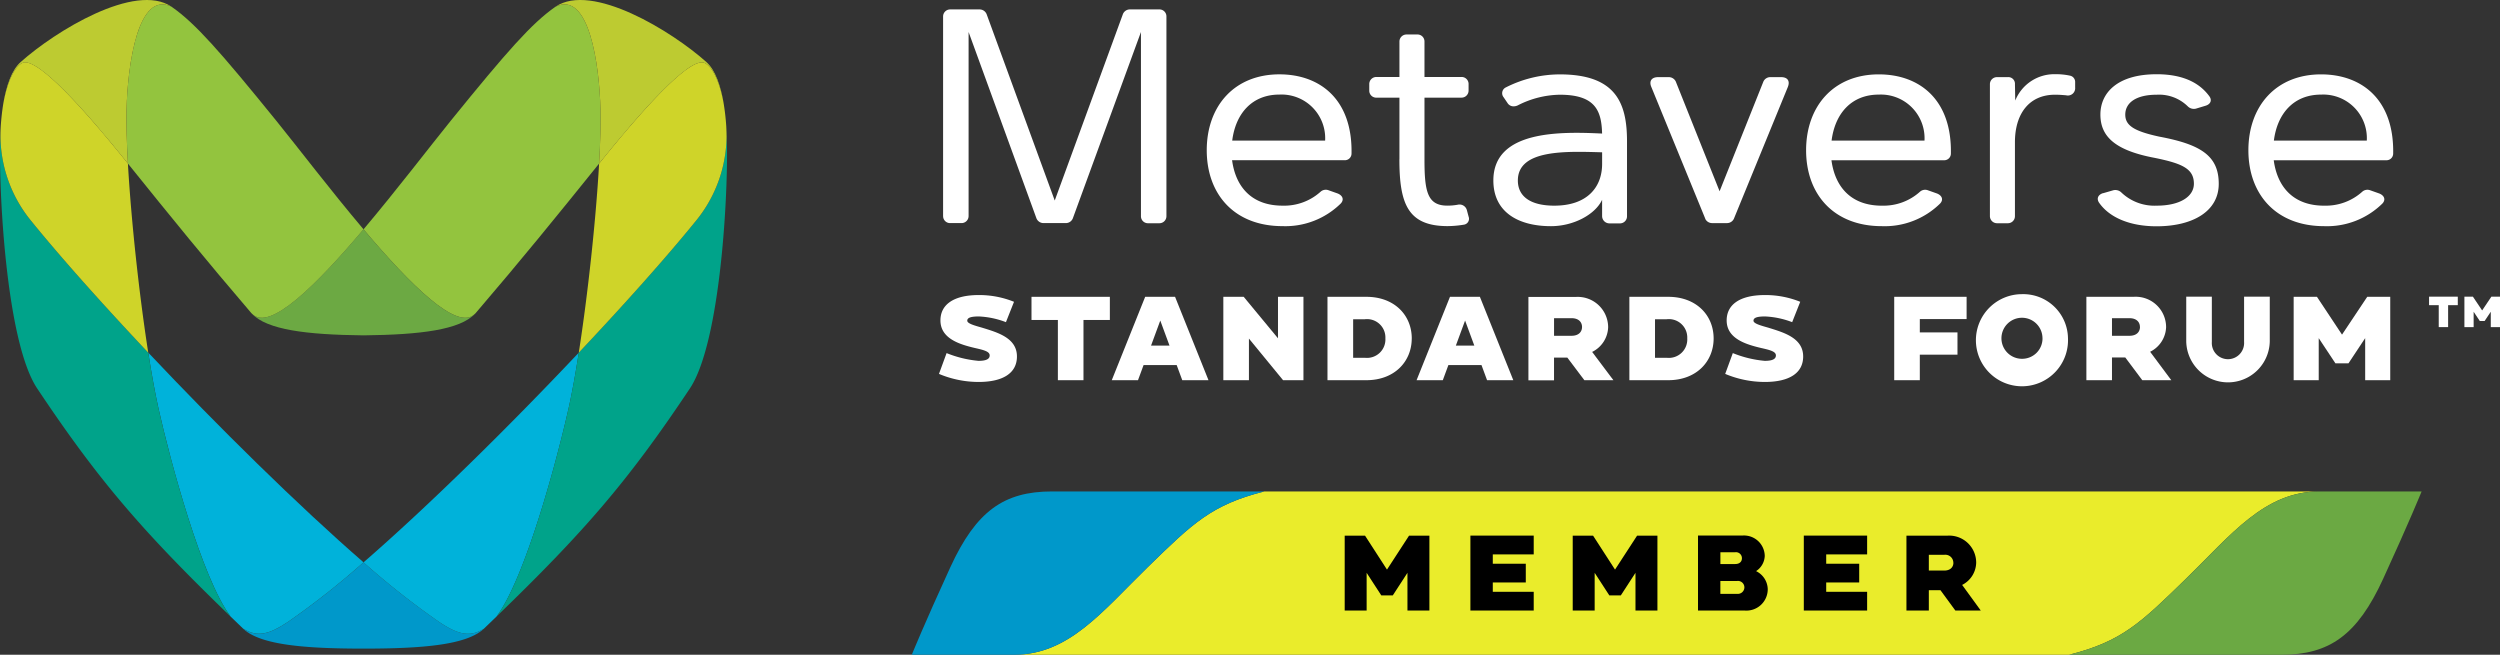 <svg xmlns="http://www.w3.org/2000/svg" xmlns:xlink="http://www.w3.org/1999/xlink" id="Grupo_807" data-name="Grupo 807" width="273.409" height="71.606" viewBox="0 0 273.409 71.606"><rect x="0" y="0" width="273.409" height="71.606" fill="#333333" stroke="none"/><defs><clipPath id="clip-path"><rect id="Rect&#xE1;ngulo_422" data-name="Rect&#xE1;ngulo 422" width="273.409" height="71.607" fill="none"></rect></clipPath><clipPath id="clip-path-2"><path id="Trazado_900" data-name="Trazado 900" d="M91.971,222.181c1.261,5.629,4.747,18.644,7.9,22.8.443.427.894.863,1.358,1.307.01.01.021.02.032.03l.009-.008c1.539.972,2.857.583,4.845-.737a87.5,87.5,0,0,0,8.287-6.529c-7.141-6.2-15.933-14.872-23.542-22.937.362,2.322.74,4.4,1.112,6.07" transform="translate(-90.859 -216.111)" fill="none"></path></clipPath><linearGradient id="linear-gradient" x1="-0.317" y1="1.127" x2="-0.312" y2="1.127" gradientUnits="objectBoundingBox"><stop offset="0" stop-color="#077e9a"></stop><stop offset="0.18" stop-color="#077e9a"></stop><stop offset="0.384" stop-color="#0393b3"></stop><stop offset="0.614" stop-color="#00a9ce"></stop><stop offset="0.74" stop-color="#00b2da"></stop><stop offset="1" stop-color="#00b2da"></stop></linearGradient><clipPath id="clip-path-4"><path id="Trazado_905" data-name="Trazado 905" d="M77.5,14.171c-.038,1.569.02,3.608.15,5.922C82.53,26.149,86.07,30.511,91.11,36.4c.036.041.072.082.111.122l.007-.006c1.883,2.013,7.069-3.175,12.189-9.233-3.6-4.261-7.171-8.948-9.534-11.865C87.671,7.756,85.013,4.752,82.454,2.962l-.034-.023a2.254,2.254,0,0,0-1-.257c-2.879,0-3.815,7.069-3.923,11.489" transform="translate(-77.488 -2.682)" fill="none"></path></clipPath><linearGradient id="linear-gradient-2" x1="-0.164" y1="2.129" x2="-0.159" y2="2.129" gradientUnits="objectBoundingBox"><stop offset="0" stop-color="#71953d"></stop><stop offset="0.03" stop-color="#71953d"></stop><stop offset="0.049" stop-color="#759a3d"></stop><stop offset="0.122" stop-color="#81ab3e"></stop><stop offset="0.203" stop-color="#8ab83e"></stop><stop offset="0.294" stop-color="#90c13e"></stop><stop offset="0.424" stop-color="#93c43e"></stop><stop offset="1" stop-color="#93c43e"></stop></linearGradient></defs><g id="Grupo_798" data-name="Grupo 798"><g id="Grupo_797" data-name="Grupo 797" clip-path="url(#clip-path)"><path id="Trazado_898" data-name="Trazado 898" d="M175.418,351.91l.009.009c-1.886,1.762-6.706,2.154-13.075,2.159h-.13c-6.37-.006-11.19-.4-13.076-2.159l.009-.009c1.539.972,2.857.583,4.845-.737a87.476,87.476,0,0,0,8.287-6.529,87.325,87.325,0,0,0,8.286,6.529c1.988,1.32,3.305,1.709,4.845.737" transform="translate(-122.531 -283.142)" fill="#0098ca"></path><path id="Trazado_899" data-name="Trazado 899" d="M246.327,216.127c-.362,2.321-.74,4.4-1.112,6.068-1.258,5.626-4.744,18.631-7.894,22.8-.444.429-.9.866-1.363,1.312-.01.01-.021.02-.032.03l-.009-.009c-1.539.972-2.857.583-4.845-.737a87.269,87.269,0,0,1-8.286-6.529c7.14-6.2,15.93-14.868,23.541-22.934" transform="translate(-183.03 -177.559)" fill="#00b2da"></path></g></g><g id="Grupo_800" data-name="Grupo 800" transform="translate(16.214 38.565)"><g id="Grupo_799" data-name="Grupo 799" clip-path="url(#clip-path-2)"><rect id="Rect&#xE1;ngulo_423" data-name="Rect&#xE1;ngulo 423" width="34.256" height="27.81" transform="translate(-4.468 30.521) rotate(-81.671)" fill="url(#linear-gradient)"></rect></g></g><g id="Grupo_802" data-name="Grupo 802"><g id="Grupo_801" data-name="Grupo 801" clip-path="url(#clip-path)"><path id="Trazado_901" data-name="Trazado 901" d="M329.425,78.474c.209,5.9-.648,22.524-4.034,27.6-6.771,10.157-11.566,15.684-21.157,24.95,3.15-4.169,6.636-17.174,7.894-22.8.372-1.664.75-3.747,1.112-6.067,5.108-5.414,9.686-10.556,12.875-14.495a14.769,14.769,0,0,0,3.288-9.182q0-.55-.032-1.078c.024.368.042.727.054,1.07" transform="translate(-249.943 -63.591)" fill="#00a38a"></path><path id="Trazado_902" data-name="Trazado 902" d="M.051,78.489a14.769,14.769,0,0,0,3.288,9.182c3.189,3.939,7.765,9.08,12.875,14.492.362,2.322.74,4.4,1.112,6.07,1.261,5.629,4.747,18.644,7.9,22.8-9.593-9.27-14.39-14.8-21.161-24.955C.679,101-.179,84.378.029,78.48c.013-.342.03-.7.054-1.068q-.028.526-.032,1.077" transform="translate(0 -63.598)" fill="#00a38a"></path><path id="Trazado_903" data-name="Trazado 903" d="M178.833,149.775c-1.655,1.742-5.906,2.291-12.194,2.36-6.288-.069-10.54-.618-12.2-2.36l.007-.006c1.883,2.014,7.069-3.175,12.189-9.233,5.119,6.057,10.3,11.246,12.187,9.233Z" transform="translate(-126.883 -115.458)" fill="#6ca943"></path><path id="Trazado_904" data-name="Trazado 904" d="M234.972,36.515c-1.883,2.013-7.068-3.175-12.187-9.233,3.6-4.261,7.17-8.948,9.533-11.865,6.212-7.662,8.869-10.666,11.429-12.456l.034-.023c3.668-1.807,4.8,6.336,4.92,11.232.038,1.569-.02,3.608-.15,5.922-4.88,6.056-8.421,10.418-13.461,16.306-.035.041-.072.082-.11.122Z" transform="translate(-183.029 -2.203)" fill="#93c43e"></path></g></g><g id="Grupo_804" data-name="Grupo 804" transform="translate(13.828 0.479)"><g id="Grupo_803" data-name="Grupo 803" clip-path="url(#clip-path-4)"><rect id="Rect&#xE1;ngulo_425" data-name="Rect&#xE1;ngulo 425" width="40.353" height="32.665" transform="translate(-7.123 34.382) rotate(-78.337)" fill="url(#linear-gradient-2)"></rect></g></g><g id="Grupo_806" data-name="Grupo 806"><g id="Grupo_805" data-name="Grupo 805" clip-path="url(#clip-path)"><path id="Trazado_906" data-name="Trazado 906" d="M356.951,6.795c.992.887,1.556,2.616,1.869,4.456-.418-2.281-1.187-3.918-2.052-4.357-1.613-.821-7.221,5.612-11.276,10.643-.095.117-.19.235-.283.352.13-2.313.188-4.352.15-5.922-.119-4.9-1.252-13.039-4.92-11.232,3.965-2.707,12.738,2.681,16.512,6.059" transform="translate(-279.688 0)" fill="#bdcb31"></path><path id="Trazado_907" data-name="Trazado 907" d="M15.483,17.537C11.429,12.506,5.82,6.073,4.207,6.894c-.859.436-1.626,2.056-2.045,4.314.316-1.824.879-3.533,1.862-4.413C7.8,3.417,16.571-1.971,20.535.736c-3.666-1.807-4.8,6.336-4.92,11.232-.038,1.569.02,3.608.15,5.922-.093-.117-.188-.235-.283-.352" transform="translate(-1.776 0)" fill="#bdcb31"></path><path id="Trazado_908" data-name="Trazado 908" d="M370.868,46.3a14.769,14.769,0,0,1-3.288,9.182c-3.189,3.939-7.767,9.081-12.875,14.495.993-6.359,1.872-14.5,2.224-20.678.093-.117.188-.235.283-.352,4.055-5.032,9.663-11.464,11.276-10.643.865.439,1.634,2.076,2.052,4.357a25.643,25.643,0,0,1,.294,2.55s0,.008,0,.013q.028.528.032,1.078" transform="translate(-291.408 -31.408)" fill="#cfd429"></path><path id="Trazado_909" data-name="Trazado 909" d="M14.22,49.3c.352,6.181,1.231,14.318,2.224,20.676C11.335,64.561,6.759,59.42,3.57,55.481A14.77,14.77,0,0,1,.281,46.3q0-.55.032-1.077s0-.01,0-.014c.057-.828.149-1.7.294-2.554,0-.013,0-.026.007-.038C1.036,40.358,1.8,38.738,2.661,38.3c1.613-.821,7.222,5.612,11.276,10.643.095.117.19.235.283.352" transform="translate(-0.231 -31.408)" fill="#cfd429"></path><path id="Trazado_910" data-name="Trazado 910" d="M764.171,301.183h-115.4c-5.764,1.452-7.823,3.476-12.765,8.294-4.971,4.847-8.609,9.566-14.618,9.566h115.4c5.764-1.452,7.823-3.476,12.765-8.295,4.971-4.847,8.609-9.566,14.618-9.566" transform="translate(-510.505 -247.437)" fill="#eaec2b"></path><path id="Trazado_911" data-name="Trazado 911" d="M574.123,301.183c-5.255,0-8.3,2.154-11.118,8.294-2.872,6.26-4.212,9.566-4.212,9.566h11.171c6.009,0,9.647-4.719,14.618-9.566,4.942-4.819,7-6.843,12.765-8.294Z" transform="translate(-459.076 -247.437)" fill="#0098ca"></path><path id="Trazado_912" data-name="Trazado 912" d="M1306.6,301.183s-1.339,3.306-4.212,9.566c-2.818,6.14-5.863,8.295-11.118,8.295h-23.224c5.764-1.452,7.822-3.476,12.765-8.295,4.971-4.847,8.609-9.566,14.618-9.566Z" transform="translate(-1041.763 -247.437)" fill="#6ba943"></path><path id="Trazado_913" data-name="Trazado 913" d="M583.987,187.536c0,1.811-1.506,2.789-4.2,2.789a11.225,11.225,0,0,1-4.327-.881l.833-2.276a12.111,12.111,0,0,0,3.494.849c.914,0,1.218-.24,1.218-.593,0-.433-.641-.593-1.635-.817-1.619-.385-3.75-1.01-3.75-3.013,0-1.7,1.394-2.773,4.183-2.773a10.163,10.163,0,0,1,3.863.737l-.882,2.228a9.374,9.374,0,0,0-2.965-.625c-.93,0-1.266.16-1.266.465s.737.513,1.587.753c1.715.529,3.846,1.122,3.846,3.157" transform="translate(-472.77 -148.553)" fill="#fff"></path><path id="Trazado_914" data-name="Trazado 914" d="M640.705,181.9v2.532h-2.885v6.587h-2.8v-6.587h-2.885V181.9Z" transform="translate(-519.327 -149.439)" fill="#fff"></path><path id="Trazado_915" data-name="Trazado 915" d="M691.925,191.018h-2.869l-.609-1.651h-3.622l-.609,1.651h-2.869L685,181.9h3.27Zm-4.263-3.782-1.01-2.741-1.01,2.741Z" transform="translate(-559.76 -149.439)" fill="#fff"></path><path id="Trazado_916" data-name="Trazado 916" d="M758.46,181.9v9.119h-2.228l-3.734-4.552v4.552h-2.8V181.9h2.228l3.75,4.536V181.9Z" transform="translate(-615.91 -149.439)" fill="#fff"></path><path id="Trazado_917" data-name="Trazado 917" d="M822.765,186.451c0,2.516-1.875,4.568-4.968,4.568H813.55V181.9H817.8c3.093,0,4.968,2.035,4.968,4.552m-2.885,0a2.01,2.01,0,0,0-2.244-2.1h-1.282v4.215h1.282a2.014,2.014,0,0,0,2.244-2.116" transform="translate(-668.372 -149.439)" fill="#fff"></path><path id="Trazado_918" data-name="Trazado 918" d="M878.732,191.018h-2.869l-.609-1.651h-3.622l-.609,1.651h-2.869l3.654-9.119h3.27Zm-4.263-3.782-1.01-2.741-1.01,2.741Z" transform="translate(-713.232 -149.439)" fill="#fff"></path><path id="Trazado_919" data-name="Trazado 919" d="M945.976,191.092H942.8l-1.859-2.468h-1.458v2.484h-2.8v-9.119h5.161a3.327,3.327,0,0,1,3.558,3.318A3.123,3.123,0,0,1,943.652,188Zm-3.43-5.818c0-.529-.369-.962-1.138-.962h-1.923v1.923h1.923c.769,0,1.138-.433,1.138-.962" transform="translate(-769.529 -149.513)" fill="#fff"></path><path id="Trazado_920" data-name="Trazado 920" d="M1007.776,186.451c0,2.516-1.875,4.568-4.968,4.568h-4.247V181.9h4.247c3.093,0,4.968,2.035,4.968,4.552m-2.885,0a2.01,2.01,0,0,0-2.244-2.1h-1.282v4.215h1.282a2.014,2.014,0,0,0,2.244-2.116" transform="translate(-820.367 -149.439)" fill="#fff"></path><path id="Trazado_921" data-name="Trazado 921" d="M1065.823,187.536c0,1.811-1.506,2.789-4.2,2.789a11.224,11.224,0,0,1-4.327-.881l.833-2.276a12.11,12.11,0,0,0,3.494.849c.914,0,1.218-.24,1.218-.593,0-.433-.641-.593-1.635-.817-1.619-.385-3.75-1.01-3.75-3.013,0-1.7,1.394-2.773,4.183-2.773a10.163,10.163,0,0,1,3.863.737l-.882,2.228a9.374,9.374,0,0,0-2.965-.625c-.929,0-1.266.16-1.266.465s.737.513,1.587.753c1.7.529,3.846,1.122,3.846,3.157" transform="translate(-868.622 -148.553)" fill="#fff"></path><path id="Trazado_922" data-name="Trazado 922" d="M1163.653,184.351v1.442h4.119v2.436h-4.119v2.789h-2.8V181.9h7.917v2.436h-5.113Z" transform="translate(-953.695 -149.439)" fill="#fff"></path><path id="Trazado_923" data-name="Trazado 923" d="M1221.029,185.106a5.037,5.037,0,1,1-5.033-4.824,4.891,4.891,0,0,1,5.033,4.824m-2.789,0A2.244,2.244,0,1,0,1216,187.35a2.226,2.226,0,0,0,2.244-2.244" transform="translate(-994.867 -148.111)" fill="#fff"></path><path id="Trazado_924" data-name="Trazado 924" d="M1287.887,191.018h-3.173l-1.859-2.484H1281.4v2.484h-2.8V181.9h5.161a3.327,3.327,0,0,1,3.558,3.318,3.123,3.123,0,0,1-1.747,2.692Zm-3.43-5.818c0-.529-.369-.962-1.138-.962H1281.4v1.923h1.923c.769,0,1.138-.433,1.138-.962" transform="translate(-1050.426 -149.439)" fill="#fff"></path><path id="Trazado_925" data-name="Trazado 925" d="M1348.978,181.809v4.872a4.568,4.568,0,0,1-9.135,0v-4.872h2.8v4.952a1.767,1.767,0,1,0,3.526,0v-4.952Z" transform="translate(-1100.748 -149.365)" fill="#fff"></path><path id="Trazado_926" data-name="Trazado 926" d="M1416.235,181.9v9.119h-2.741v-4.6l-1.827,2.757h-1.426l-1.827-2.757v4.6h-2.741V181.9h2.548l2.741,4.135,2.757-4.135Z" transform="translate(-1154.83 -149.439)" fill="#fff"></path><path id="Trazado_927" data-name="Trazado 927" d="M577.975,28.377V6.564a.771.771,0,0,1,.8-.785h3.189a.833.833,0,0,1,.769.513l7.452,20.386L597.64,6.292a.817.817,0,0,1,.769-.513H601.6a.762.762,0,0,1,.8.785V28.377a.771.771,0,0,1-.8.785h-1.186a.762.762,0,0,1-.8-.785V8.247l-7.453,20.386a.817.817,0,0,1-.769.513h-2.436a.833.833,0,0,1-.769-.513L580.764,8.247V28.361a.771.771,0,0,1-.8.785h-1.186a.758.758,0,0,1-.8-.769" transform="translate(-474.835 -4.748)" fill="#fff"></path><path id="Trazado_928" data-name="Trazado 928" d="M747.831,59.926A5.948,5.948,0,0,0,752,58.4a.851.851,0,0,1,.865-.16l.994.352c.561.224.737.689.337,1.106a8.635,8.635,0,0,1-6.363,2.468c-5.289,0-8.286-3.51-8.286-8.3,0-4.808,3-8.3,7.949-8.3,4.423,0,8,2.725,7.885,8.671a.73.73,0,0,1-.769.721H742.318c.385,2.885,2.116,4.968,5.513,4.968m-.337-12.148c-3,0-4.792,2.083-5.161,5.032h10.161a4.778,4.778,0,0,0-5-5.032" transform="translate(-607.573 -37.435)" fill="#fff"></path><path id="Trazado_929" data-name="Trazado 929" d="M842.448,34.792V28.045h-2.5a.762.762,0,0,1-.8-.785V26.57a.771.771,0,0,1,.8-.785h2.5V21.922a.771.771,0,0,1,.8-.785h1.138a.762.762,0,0,1,.8.785v3.862h4.023a.762.762,0,0,1,.8.785v.689a.771.771,0,0,1-.8.785h-4.023v6.747c0,3.478.3,5.064,2.5,5.064a6.268,6.268,0,0,0,1.138-.1.833.833,0,0,1,.994.577l.192.721a.65.65,0,0,1-.5.882,11.442,11.442,0,0,1-1.827.16c-4.311-.016-5.241-2.436-5.241-7.308" transform="translate(-689.4 -17.365)" fill="#fff"></path><path id="Trazado_930" data-name="Trazado 930" d="M927.107,61.064V59.285c-.737,1.587-3.093,2.885-5.593,2.885-3.558,0-6.3-1.523-6.3-5,0-5.481,7.26-5.353,11.892-5.129-.064-2.5-.737-4.247-4.632-4.247a10.387,10.387,0,0,0-4.6,1.17,1.058,1.058,0,0,1-.433.1.759.759,0,0,1-.673-.353l-.433-.641a.7.7,0,0,1,.24-1.074,13.1,13.1,0,0,1,5.9-1.426c6.122,0,7.356,3.109,7.356,7.308V61.08a.771.771,0,0,1-.8.785h-1.138a.8.8,0,0,1-.785-.8m-9.215-3.895c0,1.715,1.33,2.757,3.991,2.757,3.558,0,5.225-1.987,5.225-4.568V54.092c-3.927-.112-9.215-.337-9.215,3.077" transform="translate(-751.895 -37.435)" fill="#fff"></path><path id="Trazado_931" data-name="Trazado 931" d="M1017.474,62.754l-5.9-14.408c-.272-.641.032-1.074.737-1.074h1.2a.845.845,0,0,1,.737.481l4.792,12,4.792-12a.827.827,0,0,1,.737-.481h1.2c.705,0,.994.417.737,1.074l-5.9,14.408a.827.827,0,0,1-.737.481h-1.667a.827.827,0,0,1-.737-.481" transform="translate(-830.979 -38.836)" fill="#fff"></path><path id="Trazado_932" data-name="Trazado 932" d="M1115.159,59.926a5.949,5.949,0,0,0,4.167-1.523.851.851,0,0,1,.865-.16l.994.352c.561.224.737.689.336,1.106a8.634,8.634,0,0,1-6.362,2.468c-5.289,0-8.286-3.51-8.286-8.3,0-4.808,3-8.3,7.949-8.3,4.424,0,8,2.725,7.885,8.671a.73.73,0,0,1-.769.721h-12.293c.385,2.885,2.116,4.968,5.513,4.968m-.337-12.148c-3,0-4.792,2.083-5.161,5.032h10.161a4.778,4.778,0,0,0-5-5.032" transform="translate(-909.351 -37.435)" fill="#fff"></path><path id="Trazado_933" data-name="Trazado 933" d="M1219.5,60.99V46.582a.771.771,0,0,1,.8-.785h1.138a.729.729,0,0,1,.8.785l.032,1.779a4.6,4.6,0,0,1,4.391-2.885,7.171,7.171,0,0,1,1.6.16.7.7,0,0,1,.561.721v.577a.8.8,0,0,1-.994.849c-.368-.032-.769-.064-1.2-.064-2.837,0-4.391,2.084-4.391,5.193V60.99a.771.771,0,0,1-.8.785H1220.3a.78.78,0,0,1-.8-.785" transform="translate(-1001.876 -37.361)" fill="#fff"></path><path id="Trazado_934" data-name="Trazado 934" d="M1286.253,58.489l1.106-.32a.941.941,0,0,1,.9.256,5.249,5.249,0,0,0,3.863,1.426c2.5,0,4.055-.978,4.055-2.4,0-1.651-1.3-2.212-4.263-2.821-4.359-.817-5.962-2.34-5.962-4.744,0-2.372,1.859-4.407,6.154-4.407,3.334,0,4.92,1.266,5.754,2.4.337.449.128.882-.4,1.042l-1.058.32a.941.941,0,0,1-.9-.256,4.481,4.481,0,0,0-3.4-1.266c-2.2,0-3.43.849-3.43,2.18,0,1.2.994,1.811,3.7,2.4,4.536.849,6.523,2.083,6.523,5.161,0,3.013-2.837,4.648-6.8,4.648-2.9,0-5.161-.946-6.3-2.6-.288-.449-.08-.865.449-1.026" transform="translate(-1056.245 -37.36)" fill="#fff"></path><path id="Trazado_935" data-name="Trazado 935" d="M1386.208,59.926a5.948,5.948,0,0,0,4.167-1.523.851.851,0,0,1,.866-.16l.994.352c.561.224.737.689.337,1.106a8.635,8.635,0,0,1-6.363,2.468c-5.289,0-8.286-3.51-8.286-8.3,0-4.808,3-8.3,7.949-8.3,4.423,0,8,2.725,7.885,8.671a.73.73,0,0,1-.769.721h-12.293c.385,2.885,2.115,4.968,5.513,4.968m-.336-12.148c-3,0-4.792,2.083-5.161,5.032h10.161a4.769,4.769,0,0,0-5-5.032" transform="translate(-1132.031 -37.435)" fill="#fff"></path><path id="Trazado_936" data-name="Trazado 936" d="M1491.8,181.809v.93h-1.058v2.4h-1.026v-2.4h-1.058v-.93Z" transform="translate(-1223.007 -149.365)" fill="#fff"></path><path id="Trazado_937" data-name="Trazado 937" d="M1514.2,181.809v3.334h-1.01V183.46l-.673,1.01h-.529l-.673-1.01v1.683h-1.01v-3.334h.93l1.01,1.506,1.01-1.506Z" transform="translate(-1240.789 -149.365)" fill="#fff"></path><path id="Trazado_938" data-name="Trazado 938" d="M833.339,328.268v8.19h-2.4v-4.124l-1.605,2.472h-1.254l-1.605-2.472v4.124h-2.4v-8.19H826.3l2.4,3.714,2.414-3.714Z" transform="translate(-677.015 -269.688)"></path><path id="Trazado_939" data-name="Trazado 939" d="M903.582,330.318v1.019h3.609v2.05h-3.609v1.019h4.476v2.05h-6.925v-8.19h6.925v2.05Z" transform="translate(-740.325 -269.688)"></path><path id="Trazado_940" data-name="Trazado 940" d="M973.085,328.268v8.19h-2.4v-4.124l-1.605,2.472h-1.254l-1.605-2.472v4.124h-2.4v-8.19h2.226l2.4,3.714,2.414-3.714Z" transform="translate(-791.823 -269.688)"></path><path id="Trazado_941" data-name="Trazado 941" d="M1048.245,334.06a2.337,2.337,0,0,1-2.554,2.343h-5.073v-8.2h4.862a2.269,2.269,0,0,1,2.437,2.238,2.069,2.069,0,0,1-.949,1.652,2.256,2.256,0,0,1,1.277,1.968m-5.179-2.742h1.617c.5,0,.738-.281.738-.633a.652.652,0,0,0-.738-.656h-1.617Zm2.625,2.554a.705.705,0,0,0-.8-.7h-1.828v1.406h1.828a.718.718,0,0,0,.8-.7" transform="translate(-854.918 -269.634)"></path><path id="Trazado_942" data-name="Trazado 942" d="M1107.916,330.318v1.019h3.609v2.05h-3.609v1.019h4.476v2.05h-6.925v-8.19h6.925v2.05Z" transform="translate(-908.196 -269.688)"></path><path id="Trazado_943" data-name="Trazado 943" d="M1176.48,336.458H1173.7l-1.629-2.226H1170.8v2.226h-2.449v-8.19h4.511a2.951,2.951,0,0,1,3.116,2.976,2.793,2.793,0,0,1-1.535,2.414Zm-3-5.226a.876.876,0,0,0-1-.867H1170.8v1.722h1.687c.668,0,1-.387,1-.855" transform="translate(-959.856 -269.688)"></path></g></g></svg>